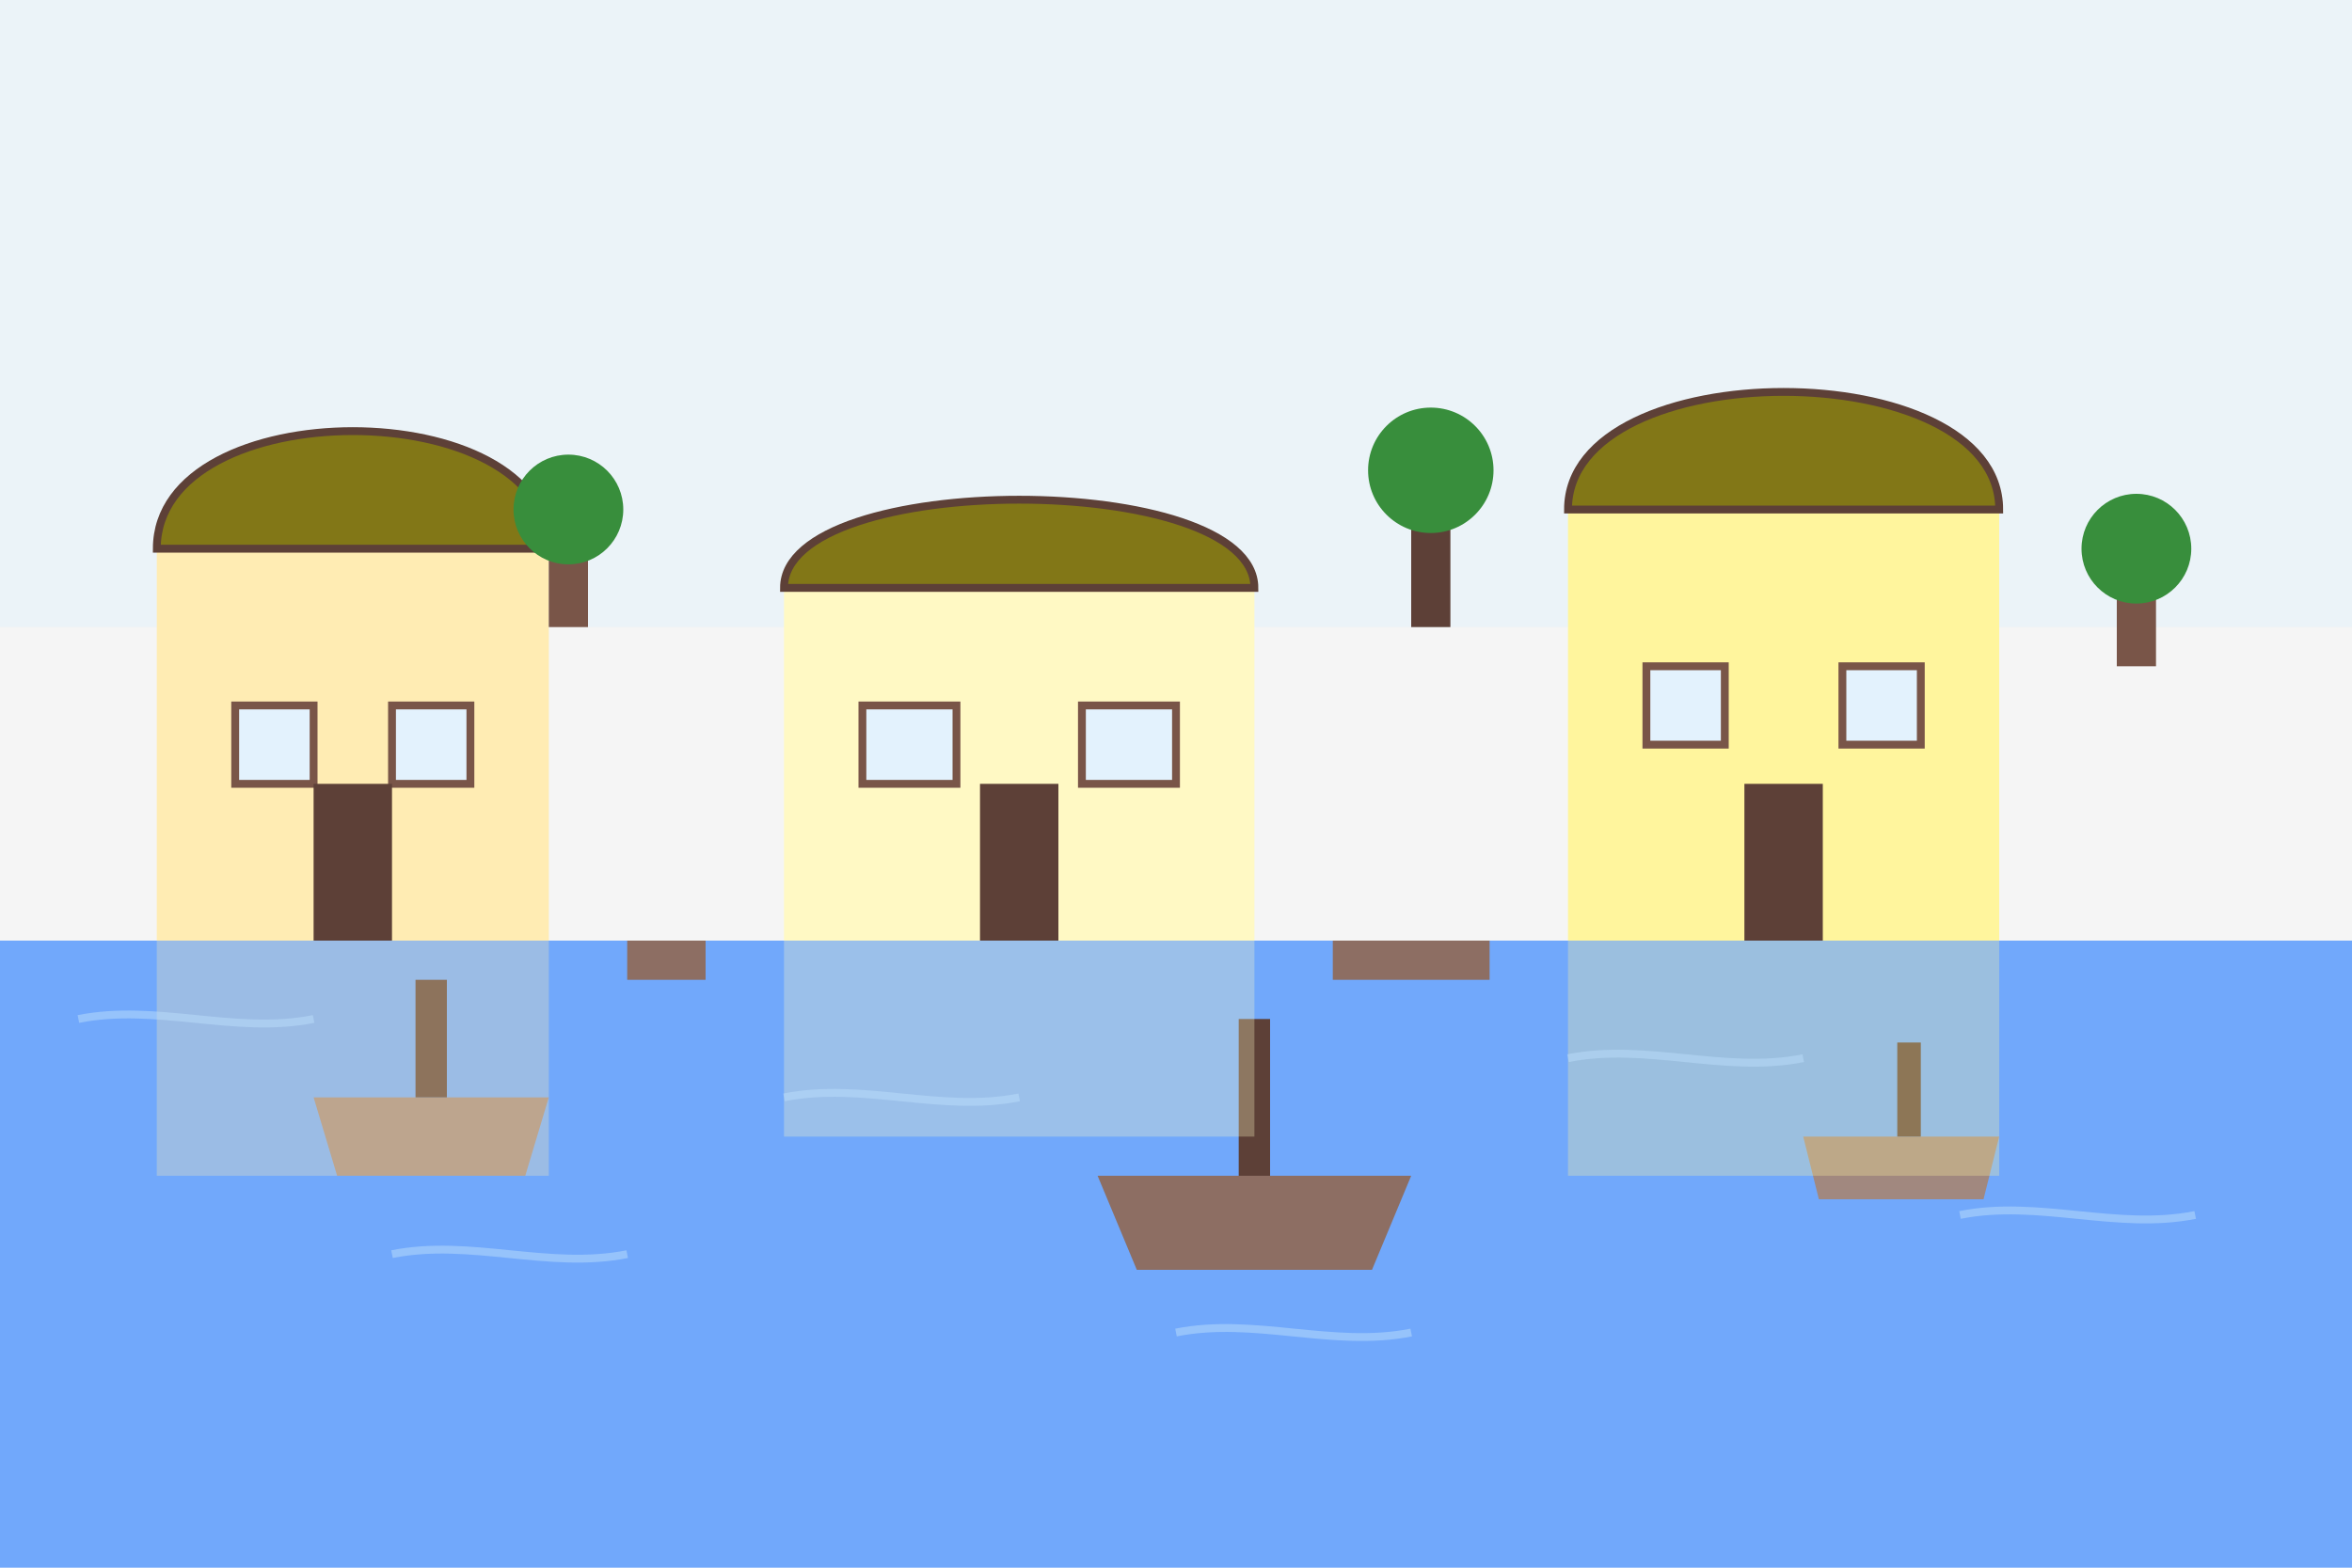 <svg xmlns="http://www.w3.org/2000/svg" width="300" height="200" viewBox="0 0 300 200">
  <!-- Background -->
  <rect width="300" height="200" fill="#f5f5f5"/>
  
  <!-- Sky -->
  <rect x="0" y="0" width="300" height="80" fill="#E3F2FD" opacity="0.5"/>
  
  <!-- Canal water -->
  <rect x="0" y="120" width="300" height="80" fill="#1A75FF" opacity="0.6"/>
  
  <!-- Giethoorn thatched-roof houses -->
  <!-- House 1 -->
  <g transform="translate(20, 70)">
    <rect x="0" y="0" width="50" height="50" fill="#FFECB3"/>
    <!-- Thatched roof -->
    <path d="M0,0 C0,-20 50,-20 50,0 Z" fill="#827717" stroke="#5D4037" stroke-width="1"/>
    <!-- Windows -->
    <rect x="10" y="20" width="10" height="10" fill="#E3F2FD" stroke="#795548" stroke-width="1"/>
    <rect x="30" y="20" width="10" height="10" fill="#E3F2FD" stroke="#795548" stroke-width="1"/>
    <!-- Door -->
    <rect x="20" y="30" width="10" height="20" fill="#5D4037"/>
  </g>
  
  <!-- House 2 -->
  <g transform="translate(100, 75)">
    <rect x="0" y="0" width="60" height="45" fill="#FFF9C4"/>
    <!-- Thatched roof -->
    <path d="M0,0 C0,-15 60,-15 60,0 Z" fill="#827717" stroke="#5D4037" stroke-width="1"/>
    <!-- Windows -->
    <rect x="10" y="15" width="12" height="10" fill="#E3F2FD" stroke="#795548" stroke-width="1"/>
    <rect x="38" y="15" width="12" height="10" fill="#E3F2FD" stroke="#795548" stroke-width="1"/>
    <!-- Door -->
    <rect x="25" y="25" width="10" height="20" fill="#5D4037"/>
  </g>
  
  <!-- House 3 -->
  <g transform="translate(200, 65)">
    <rect x="0" y="0" width="55" height="55" fill="#FFF59D"/>
    <!-- Thatched roof -->
    <path d="M0,0 C0,-20 55,-20 55,0 Z" fill="#827717" stroke="#5D4037" stroke-width="1"/>
    <!-- Windows -->
    <rect x="10" y="20" width="10" height="10" fill="#E3F2FD" stroke="#795548" stroke-width="1"/>
    <rect x="35" y="20" width="10" height="10" fill="#E3F2FD" stroke="#795548" stroke-width="1"/>
    <!-- Door -->
    <rect x="22.5" y="35" width="10" height="20" fill="#5D4037"/>
  </g>
  
  <!-- Wooden footbridges -->
  <rect x="80" y="120" width="10" height="5" fill="#8D6E63"/>
  <rect x="170" y="120" width="20" height="5" fill="#8D6E63"/>
  
  <!-- Trees & Greenery -->
  <g transform="translate(70, 60)">
    <rect x="0" y="10" width="5" height="10" fill="#795548"/>
    <circle cx="2.5" cy="5" r="7" fill="#388E3C"/>
  </g>
  
  <g transform="translate(180, 55)">
    <rect x="0" y="10" width="5" height="15" fill="#5D4037"/>
    <circle cx="2.5" cy="5" r="8" fill="#388E3C"/>
  </g>
  
  <g transform="translate(270, 65)">
    <rect x="0" y="10" width="5" height="10" fill="#795548"/>
    <circle cx="2.5" cy="5" r="7" fill="#388E3C"/>
  </g>
  
  <!-- Boats on the canal -->
  <g transform="translate(40, 140)">
    <path d="M0,0 L30,0 L27,10 L3,10 Z" fill="#A1887F"/>
    <rect x="13" y="-15" width="4" height="15" fill="#5D4037"/>
  </g>
  
  <g transform="translate(140, 150)">
    <path d="M0,0 L40,0 L35,12 L5,12 Z" fill="#8D6E63"/>
    <rect x="18" y="-20" width="4" height="20" fill="#5D4037"/>
  </g>
  
  <g transform="translate(230, 145)">
    <path d="M0,0 L25,0 L23,8 L2,8 Z" fill="#A1887F"/>
    <rect x="12" y="-12" width="3" height="12" fill="#5D4037"/>
  </g>
  
  <!-- Reflections in water -->
  <g opacity="0.3">
    <rect x="20" y="120" width="50" height="30" fill="#FFECB3"/>
    <rect x="100" y="120" width="60" height="25" fill="#FFF9C4"/>
    <rect x="200" y="120" width="55" height="30" fill="#FFF59D"/>
  </g>
  
  <!-- Water ripples -->
  <g stroke="#BBDEFB" stroke-width="1" opacity="0.5">
    <path d="M10,130 C20,128 30,132 40,130" fill="none"/>
    <path d="M50,160 C60,158 70,162 80,160" fill="none"/>
    <path d="M100,140 C110,138 120,142 130,140" fill="none"/>
    <path d="M150,170 C160,168 170,172 180,170" fill="none"/>
    <path d="M200,135 C210,133 220,137 230,135" fill="none"/>
    <path d="M250,155 C260,153 270,157 280,155" fill="none"/>
  </g>
</svg>